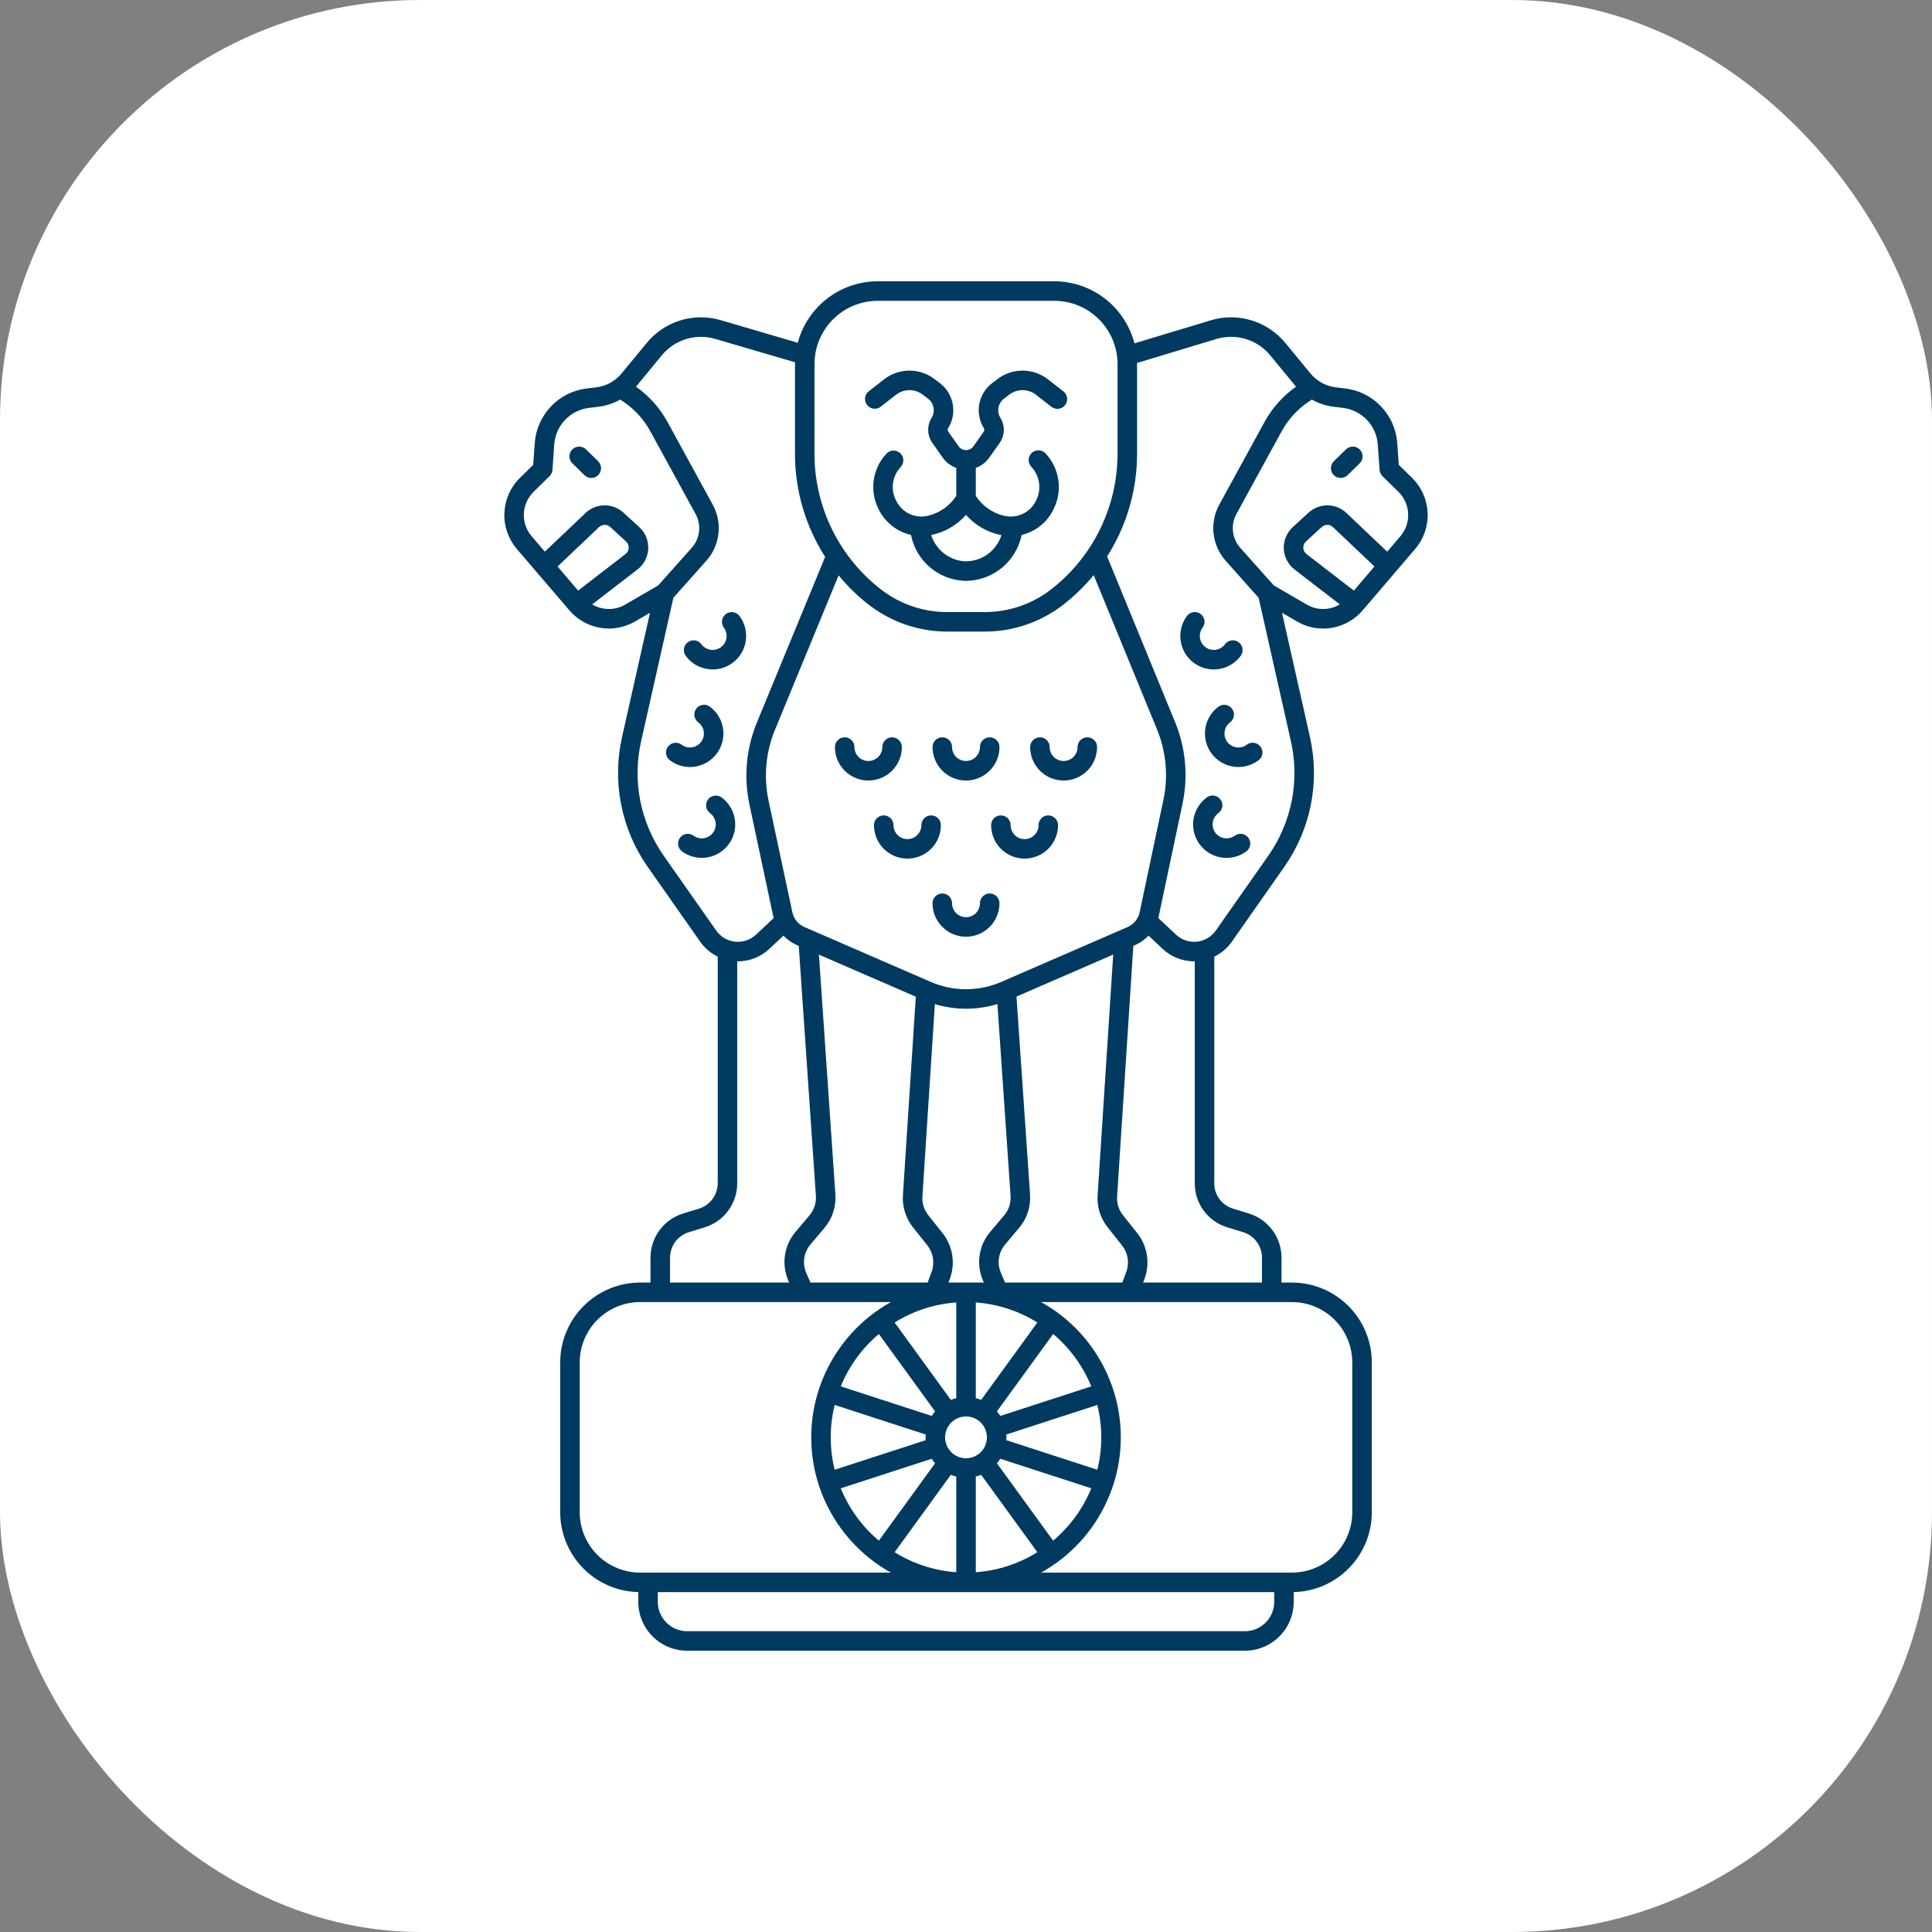 <?xml version="1.0" encoding="UTF-8"?> <svg xmlns="http://www.w3.org/2000/svg" width="46" height="46" viewBox="0 0 46 46" fill="none"><rect x="0" y="0" width="46" height="46" fill="#808080" stroke="none"/> <rect width="46" height="46" rx="10" fill="white"></rect> <path d="M20.967 9.685L21.332 9.4C21.423 9.329 21.535 9.29 21.65 9.289C21.765 9.288 21.877 9.326 21.969 9.395L22.094 9.49C22.163 9.542 22.21 9.618 22.226 9.703C22.242 9.788 22.226 9.876 22.18 9.95C22.125 10.041 22.097 10.145 22.1 10.252C22.104 10.358 22.138 10.46 22.2 10.547L22.444 10.894C22.524 11.007 22.637 11.093 22.768 11.141V11.807C22.61 12.049 22.365 12.219 22.084 12.283C22.063 12.287 22.042 12.29 22.021 12.293C21.883 12.311 21.743 12.285 21.62 12.219C21.498 12.153 21.4 12.05 21.339 11.925C21.27 11.796 21.243 11.65 21.262 11.505C21.281 11.361 21.345 11.226 21.445 11.12C21.466 11.097 21.482 11.071 21.493 11.042C21.504 11.014 21.509 10.983 21.508 10.953C21.507 10.922 21.5 10.892 21.487 10.864C21.474 10.836 21.456 10.811 21.434 10.79C21.412 10.769 21.385 10.753 21.357 10.742C21.328 10.732 21.297 10.727 21.267 10.728C21.236 10.729 21.206 10.736 21.178 10.749C21.15 10.762 21.125 10.78 21.105 10.803C20.94 10.979 20.834 11.202 20.802 11.441C20.77 11.68 20.813 11.923 20.925 12.137C21.001 12.287 21.108 12.418 21.241 12.522C21.373 12.626 21.526 12.698 21.69 12.736C21.748 13.029 21.901 13.296 22.125 13.493C22.35 13.691 22.634 13.808 22.932 13.828C22.957 13.829 22.981 13.83 23.005 13.83C23.317 13.826 23.618 13.715 23.858 13.516C24.098 13.317 24.263 13.041 24.325 12.736C24.487 12.698 24.639 12.625 24.769 12.521C24.899 12.418 25.005 12.286 25.078 12.137C25.19 11.921 25.233 11.676 25.199 11.435C25.166 11.195 25.058 10.97 24.892 10.793C24.849 10.749 24.791 10.723 24.73 10.722C24.669 10.72 24.61 10.742 24.565 10.784C24.52 10.826 24.494 10.883 24.491 10.944C24.489 11.006 24.511 11.065 24.552 11.111C24.654 11.217 24.719 11.354 24.739 11.5C24.759 11.646 24.733 11.796 24.664 11.926C24.603 12.051 24.505 12.153 24.383 12.219C24.261 12.285 24.121 12.311 23.984 12.293C23.961 12.29 23.939 12.287 23.916 12.283C23.635 12.219 23.39 12.049 23.233 11.807V11.141C23.363 11.093 23.476 11.007 23.556 10.894L23.801 10.547C23.862 10.46 23.896 10.358 23.9 10.252C23.903 10.145 23.875 10.04 23.82 9.95C23.774 9.876 23.758 9.788 23.774 9.703C23.79 9.618 23.837 9.542 23.906 9.49L24.031 9.395C24.123 9.326 24.235 9.288 24.35 9.289C24.466 9.29 24.577 9.329 24.668 9.4L25.033 9.685C25.082 9.723 25.143 9.74 25.205 9.733C25.266 9.725 25.322 9.694 25.359 9.645C25.397 9.597 25.415 9.535 25.407 9.474C25.399 9.413 25.368 9.357 25.319 9.319L24.954 9.034C24.783 8.9 24.572 8.826 24.354 8.824C24.136 8.823 23.924 8.893 23.75 9.025L23.625 9.12C23.464 9.241 23.354 9.419 23.317 9.617C23.279 9.816 23.318 10.021 23.424 10.193C23.432 10.206 23.436 10.221 23.435 10.237C23.435 10.252 23.43 10.267 23.421 10.279L23.177 10.626C23.157 10.654 23.13 10.677 23.099 10.693C23.069 10.709 23.035 10.717 23 10.717C22.966 10.717 22.931 10.709 22.901 10.693C22.87 10.677 22.844 10.654 22.824 10.626L22.579 10.279C22.571 10.267 22.566 10.252 22.565 10.237C22.565 10.221 22.569 10.206 22.577 10.193C22.683 10.021 22.721 9.816 22.683 9.617C22.646 9.419 22.536 9.241 22.375 9.12L22.25 9.025C22.077 8.893 21.864 8.823 21.647 8.824C21.429 8.826 21.218 8.9 21.046 9.034L20.681 9.319C20.634 9.358 20.604 9.413 20.597 9.473C20.59 9.534 20.607 9.595 20.645 9.642C20.682 9.69 20.737 9.722 20.797 9.73C20.857 9.738 20.919 9.722 20.967 9.685ZM23 12.26C23.217 12.505 23.507 12.673 23.828 12.739C23.833 12.74 23.838 12.74 23.843 12.741C23.785 12.928 23.666 13.09 23.506 13.203C23.346 13.315 23.153 13.372 22.958 13.364C22.779 13.35 22.609 13.283 22.469 13.171C22.329 13.06 22.225 12.91 22.171 12.739L22.173 12.739C22.493 12.673 22.783 12.505 23 12.26ZM17.352 20.1C17.476 19.93 17.528 19.717 17.496 19.508C17.464 19.299 17.351 19.112 17.181 18.986C17.131 18.95 17.069 18.935 17.008 18.945C16.947 18.954 16.893 18.987 16.856 19.037C16.82 19.086 16.805 19.148 16.814 19.209C16.823 19.27 16.856 19.325 16.906 19.361C16.977 19.413 17.024 19.491 17.037 19.579C17.051 19.666 17.029 19.754 16.977 19.825C16.925 19.896 16.847 19.944 16.76 19.957C16.672 19.971 16.584 19.949 16.513 19.897C16.463 19.861 16.401 19.846 16.341 19.856C16.28 19.865 16.226 19.898 16.189 19.948C16.153 19.997 16.138 20.059 16.147 20.119C16.156 20.18 16.189 20.235 16.238 20.271C16.408 20.396 16.621 20.448 16.83 20.416C17.039 20.384 17.226 20.271 17.352 20.1ZM16.851 15.93C16.89 15.936 16.93 15.939 16.97 15.939C17.117 15.939 17.262 15.898 17.387 15.82C17.512 15.742 17.614 15.632 17.68 15.5C17.746 15.368 17.775 15.22 17.762 15.073C17.749 14.927 17.696 14.786 17.608 14.668C17.59 14.643 17.567 14.622 17.541 14.607C17.515 14.591 17.486 14.581 17.456 14.576C17.425 14.572 17.395 14.573 17.365 14.581C17.335 14.588 17.308 14.601 17.283 14.619C17.259 14.637 17.238 14.66 17.222 14.686C17.206 14.713 17.196 14.742 17.192 14.772C17.187 14.802 17.189 14.833 17.196 14.862C17.203 14.892 17.217 14.92 17.235 14.944C17.287 15.015 17.309 15.104 17.297 15.191C17.284 15.278 17.236 15.356 17.166 15.409C17.095 15.461 17.006 15.483 16.919 15.471C16.832 15.458 16.754 15.411 16.701 15.34C16.665 15.29 16.61 15.258 16.549 15.248C16.488 15.239 16.426 15.255 16.376 15.292C16.327 15.328 16.294 15.383 16.285 15.444C16.276 15.505 16.291 15.567 16.328 15.617C16.39 15.701 16.468 15.772 16.558 15.826C16.648 15.88 16.747 15.915 16.851 15.93ZM17.065 17.943C17.192 17.773 17.246 17.561 17.216 17.352C17.186 17.142 17.074 16.954 16.904 16.827C16.88 16.809 16.852 16.795 16.822 16.787C16.793 16.78 16.762 16.778 16.732 16.782C16.701 16.786 16.672 16.797 16.645 16.812C16.619 16.828 16.596 16.848 16.578 16.873C16.559 16.898 16.546 16.925 16.538 16.955C16.531 16.985 16.529 17.016 16.534 17.046C16.538 17.077 16.549 17.106 16.565 17.132C16.58 17.158 16.601 17.181 16.626 17.199C16.661 17.226 16.69 17.258 16.712 17.296C16.735 17.333 16.75 17.375 16.756 17.418C16.762 17.461 16.759 17.505 16.749 17.547C16.738 17.59 16.719 17.629 16.693 17.664C16.667 17.699 16.634 17.729 16.596 17.751C16.559 17.773 16.517 17.788 16.474 17.794C16.431 17.8 16.387 17.798 16.345 17.787C16.303 17.776 16.263 17.757 16.228 17.731C16.179 17.694 16.117 17.678 16.056 17.687C15.995 17.696 15.94 17.729 15.903 17.778C15.866 17.827 15.85 17.889 15.859 17.95C15.868 18.011 15.9 18.066 15.95 18.103C16.119 18.23 16.331 18.284 16.541 18.254C16.75 18.224 16.938 18.112 17.065 17.943ZM29.401 19.897C29.366 19.922 29.326 19.941 29.283 19.951C29.241 19.962 29.197 19.964 29.154 19.957C29.111 19.951 29.069 19.936 29.032 19.913C28.995 19.89 28.962 19.861 28.936 19.825C28.911 19.79 28.892 19.75 28.882 19.708C28.871 19.666 28.869 19.622 28.876 19.579C28.883 19.535 28.898 19.494 28.92 19.457C28.943 19.419 28.973 19.387 29.008 19.361C29.033 19.343 29.054 19.321 29.07 19.294C29.086 19.268 29.096 19.239 29.101 19.209C29.106 19.179 29.105 19.148 29.098 19.118C29.09 19.088 29.077 19.06 29.059 19.035C29.041 19.011 29.018 18.99 28.992 18.974C28.965 18.958 28.936 18.947 28.906 18.943C28.876 18.938 28.845 18.94 28.815 18.947C28.785 18.955 28.757 18.968 28.733 18.987C28.606 19.08 28.509 19.209 28.455 19.357C28.401 19.505 28.393 19.666 28.43 19.819C28.468 19.972 28.55 20.11 28.666 20.217C28.782 20.323 28.927 20.393 29.083 20.417C29.124 20.423 29.165 20.426 29.206 20.426C29.375 20.426 29.54 20.372 29.676 20.271C29.724 20.235 29.757 20.18 29.766 20.12C29.775 20.059 29.76 19.997 29.724 19.948C29.687 19.899 29.633 19.866 29.573 19.856C29.512 19.846 29.45 19.861 29.401 19.897ZM23 18.584C23.211 18.584 23.414 18.5 23.563 18.35C23.713 18.201 23.797 17.998 23.797 17.787C23.797 17.726 23.773 17.666 23.729 17.623C23.685 17.579 23.626 17.555 23.565 17.555C23.503 17.555 23.444 17.579 23.4 17.623C23.357 17.666 23.332 17.726 23.332 17.787C23.332 17.875 23.297 17.96 23.235 18.022C23.173 18.084 23.088 18.119 23 18.119C22.912 18.119 22.828 18.084 22.765 18.022C22.703 17.96 22.668 17.875 22.668 17.787C22.668 17.726 22.644 17.666 22.6 17.623C22.556 17.579 22.497 17.555 22.436 17.555C22.374 17.555 22.315 17.579 22.271 17.623C22.228 17.666 22.203 17.726 22.203 17.787C22.203 17.998 22.288 18.201 22.437 18.35C22.586 18.5 22.789 18.584 23 18.584ZM29.685 17.731C29.615 17.784 29.526 17.806 29.439 17.794C29.352 17.781 29.273 17.735 29.22 17.664C29.168 17.594 29.145 17.505 29.158 17.418C29.17 17.331 29.217 17.252 29.287 17.199C29.337 17.162 29.369 17.107 29.378 17.046C29.387 16.985 29.371 16.923 29.334 16.874C29.297 16.825 29.242 16.792 29.181 16.783C29.12 16.774 29.058 16.79 29.009 16.827C28.925 16.89 28.854 16.968 28.801 17.058C28.747 17.148 28.712 17.248 28.697 17.352C28.683 17.455 28.688 17.561 28.714 17.662C28.74 17.764 28.785 17.859 28.848 17.943C28.975 18.112 29.163 18.224 29.373 18.254C29.476 18.269 29.582 18.263 29.683 18.237C29.785 18.212 29.88 18.166 29.964 18.103C29.988 18.085 30.009 18.062 30.025 18.036C30.041 18.01 30.051 17.98 30.056 17.95C30.06 17.92 30.059 17.889 30.051 17.859C30.044 17.829 30.03 17.802 30.012 17.777C29.994 17.752 29.97 17.732 29.944 17.716C29.918 17.701 29.888 17.69 29.858 17.686C29.828 17.682 29.797 17.683 29.767 17.691C29.737 17.699 29.71 17.712 29.685 17.731ZM31.503 14.966C31.682 14.966 31.859 14.927 32.021 14.852C32.184 14.777 32.328 14.668 32.444 14.532L33.696 13.069C33.9 12.83 34.005 12.523 33.991 12.21C33.978 11.896 33.846 11.6 33.623 11.38L33.304 11.067L33.268 10.551C33.245 10.223 33.108 9.914 32.881 9.676C32.655 9.438 32.352 9.287 32.026 9.249L31.816 9.224C31.574 9.196 31.352 9.076 31.197 8.887L30.602 8.164C30.392 7.91 30.112 7.723 29.797 7.627C29.481 7.531 29.144 7.531 28.829 7.626L27.011 8.175C26.901 7.753 26.654 7.378 26.309 7.111C25.964 6.843 25.54 6.698 25.103 6.697H20.898C20.463 6.698 20.042 6.842 19.698 7.106C19.354 7.371 19.106 7.741 18.994 8.161L17.171 7.626C16.856 7.531 16.519 7.531 16.203 7.627C15.888 7.723 15.608 7.91 15.399 8.165L14.803 8.887C14.649 9.076 14.427 9.196 14.184 9.224L13.974 9.249C13.648 9.287 13.346 9.438 13.119 9.676C12.892 9.914 12.755 10.223 12.732 10.55L12.696 11.067L12.378 11.38C12.154 11.6 12.023 11.896 12.009 12.21C11.995 12.523 12.101 12.83 12.304 13.069L13.556 14.531C13.744 14.752 14.004 14.899 14.29 14.948C14.575 14.997 14.869 14.943 15.12 14.797L15.476 14.59L14.81 17.551C14.691 18.08 14.684 18.628 14.79 19.159C14.895 19.691 15.11 20.195 15.421 20.639L16.673 22.424C16.779 22.575 16.922 22.696 17.089 22.777V28.167C17.089 28.305 17.045 28.438 16.963 28.549C16.882 28.659 16.766 28.74 16.635 28.78L16.271 28.891C16.044 28.959 15.845 29.099 15.704 29.29C15.563 29.48 15.487 29.711 15.488 29.948V30.537H15.239C14.735 30.538 14.252 30.738 13.896 31.095C13.539 31.451 13.339 31.934 13.338 32.439V36.007C13.339 36.504 13.534 36.98 13.881 37.335C14.228 37.691 14.701 37.896 15.197 37.907V38.141C15.198 38.449 15.32 38.744 15.538 38.962C15.756 39.18 16.051 39.302 16.36 39.303H29.641C29.949 39.302 30.244 39.18 30.462 38.962C30.68 38.744 30.802 38.449 30.803 38.141V37.907C31.299 37.896 31.772 37.691 32.119 37.335C32.467 36.98 32.662 36.504 32.662 36.007V32.439C32.662 31.934 32.461 31.451 32.105 31.095C31.748 30.738 31.265 30.538 30.761 30.537H30.512V29.948C30.513 29.711 30.437 29.48 30.296 29.29C30.155 29.099 29.956 28.959 29.729 28.891L29.358 28.777C29.229 28.738 29.115 28.659 29.035 28.55C28.954 28.441 28.911 28.309 28.912 28.174V22.777C29.078 22.696 29.221 22.575 29.328 22.424L30.579 20.639C30.89 20.195 31.106 19.691 31.211 19.159C31.316 18.628 31.309 18.08 31.19 17.551L30.524 14.59L30.881 14.797C31.069 14.907 31.284 14.966 31.503 14.966ZM32.235 14.062L31.106 13.191C31.084 13.173 31.065 13.151 31.052 13.126C31.039 13.101 31.032 13.073 31.031 13.045C31.029 13.017 31.034 12.989 31.045 12.962C31.056 12.936 31.073 12.913 31.093 12.894L31.471 12.547C31.508 12.514 31.555 12.496 31.604 12.496C31.653 12.497 31.701 12.516 31.736 12.549L32.725 13.488L32.235 14.062ZM19.393 8.667C19.393 8.268 19.552 7.886 19.834 7.603C20.116 7.321 20.498 7.163 20.898 7.162H25.103C25.502 7.163 25.884 7.321 26.166 7.603C26.449 7.886 26.607 8.268 26.608 8.667V10.816C26.606 11.442 26.46 12.059 26.182 12.62C25.904 13.181 25.501 13.671 25.003 14.051C24.557 14.389 24.013 14.572 23.453 14.573H22.547C21.987 14.572 21.443 14.389 20.997 14.051C20.5 13.671 20.096 13.181 19.818 12.62C19.54 12.059 19.394 11.442 19.392 10.816L19.393 8.667ZM26.374 29.224L26.715 29.652C26.784 29.74 26.83 29.844 26.848 29.954C26.866 30.064 26.855 30.178 26.816 30.283L26.722 30.537H23.931L23.831 30.306C23.783 30.195 23.767 30.073 23.785 29.954C23.803 29.834 23.854 29.722 23.932 29.63L24.264 29.236C24.452 29.015 24.546 28.729 24.525 28.44L24.202 23.728L26.505 22.728L26.134 28.458C26.116 28.734 26.201 29.008 26.374 29.224ZM19.89 28.44L19.498 22.729L21.805 23.731L21.498 28.458C21.48 28.734 21.566 29.008 21.739 29.224L22.08 29.652C22.149 29.74 22.195 29.844 22.213 29.954C22.23 30.064 22.22 30.178 22.181 30.283L22.087 30.537H19.296L19.196 30.306C19.148 30.195 19.132 30.073 19.15 29.954C19.168 29.834 19.219 29.722 19.297 29.63L19.629 29.236C19.817 29.015 19.91 28.729 19.89 28.44L19.89 28.44ZM23.404 30.49L23.425 30.537H22.583L22.617 30.444C22.683 30.264 22.702 30.07 22.671 29.88C22.641 29.691 22.562 29.513 22.444 29.362L22.103 28.934C22.002 28.808 21.952 28.649 21.962 28.488L22.259 23.908C22.745 24.054 23.263 24.054 23.748 23.906L24.061 28.472C24.073 28.641 24.018 28.808 23.909 28.936L23.577 29.33C23.443 29.488 23.355 29.68 23.325 29.885C23.294 30.09 23.322 30.299 23.404 30.49ZM22.768 31.011V33.289C22.724 33.3 22.681 33.314 22.639 33.331L21.301 31.488C21.744 31.212 22.247 31.048 22.768 31.011ZM22.263 33.604C22.235 33.639 22.208 33.675 22.185 33.713L20.018 33.009C20.215 32.526 20.527 32.098 20.925 31.762L22.263 33.604ZM22.041 34.155C22.039 34.178 22.037 34.2 22.037 34.223C22.037 34.245 22.039 34.268 22.041 34.29L19.873 34.994C19.748 34.487 19.748 33.958 19.873 33.451L22.041 34.155ZM22.185 34.732C22.208 34.77 22.235 34.807 22.263 34.841L20.925 36.683C20.527 36.347 20.215 35.919 20.018 35.436L22.185 34.732ZM22.639 35.115C22.681 35.131 22.724 35.145 22.768 35.156V37.434C22.247 37.397 21.744 37.233 21.301 36.957L22.639 35.115ZM22.502 34.223C22.502 34.124 22.531 34.028 22.586 33.946C22.641 33.864 22.719 33.8 22.81 33.763C22.901 33.725 23.001 33.715 23.097 33.734C23.194 33.753 23.283 33.801 23.352 33.87C23.422 33.94 23.469 34.029 23.489 34.126C23.508 34.222 23.498 34.322 23.46 34.413C23.423 34.504 23.359 34.582 23.277 34.637C23.195 34.691 23.099 34.721 23 34.721C22.868 34.721 22.741 34.668 22.648 34.575C22.555 34.481 22.502 34.355 22.502 34.223ZM23.233 35.156C23.276 35.145 23.319 35.132 23.361 35.115L24.699 36.957C24.257 37.233 23.753 37.397 23.233 37.434V35.156ZM23.737 34.841C23.766 34.807 23.792 34.77 23.816 34.732L25.983 35.436C25.785 35.919 25.474 36.347 25.075 36.683L23.737 34.841ZM23.96 34.29C23.961 34.268 23.963 34.245 23.963 34.223C23.963 34.2 23.961 34.178 23.96 34.155L26.127 33.451C26.252 33.958 26.252 34.487 26.127 34.994L23.96 34.29ZM23.816 33.713C23.792 33.675 23.766 33.639 23.737 33.604L25.075 31.762C25.474 32.098 25.785 32.526 25.983 33.009L23.816 33.713ZM23.361 33.331C23.319 33.314 23.276 33.3 23.233 33.289V31.011C23.753 31.048 24.256 31.212 24.699 31.488L23.361 33.331ZM23.839 23.379C23.574 23.494 23.288 23.553 23 23.553C22.712 23.553 22.426 23.494 22.162 23.379L19.154 22.073C19.081 22.041 19.017 21.993 18.967 21.932C18.917 21.871 18.883 21.799 18.866 21.722L18.299 19.064C18.178 18.495 18.232 17.903 18.456 17.366L19.967 13.7C20.188 13.969 20.439 14.211 20.715 14.421C21.243 14.82 21.886 15.037 22.547 15.038H23.453C24.115 15.037 24.758 14.82 25.285 14.421C25.564 14.209 25.817 13.964 26.04 13.693L27.542 17.352C27.765 17.888 27.821 18.479 27.7 19.047L27.134 21.722C27.117 21.799 27.083 21.871 27.033 21.932C26.983 21.993 26.919 22.042 26.846 22.073L23.839 23.379ZM13.275 13.488L14.264 12.549C14.3 12.516 14.347 12.497 14.396 12.496C14.445 12.496 14.493 12.514 14.529 12.547L14.907 12.894C14.928 12.913 14.944 12.936 14.955 12.963C14.966 12.989 14.971 13.017 14.97 13.045C14.968 13.073 14.961 13.101 14.948 13.126C14.935 13.151 14.917 13.173 14.894 13.191L13.765 14.062L13.275 13.488ZM14.886 14.395C14.767 14.465 14.63 14.501 14.492 14.5C14.354 14.499 14.219 14.461 14.1 14.39L15.178 13.559C15.254 13.5 15.317 13.425 15.361 13.34C15.405 13.255 15.43 13.161 15.434 13.065C15.438 12.969 15.421 12.873 15.384 12.784C15.348 12.696 15.292 12.616 15.221 12.551L14.843 12.205C14.72 12.092 14.559 12.031 14.392 12.032C14.225 12.034 14.065 12.098 13.944 12.212L12.972 13.134L12.657 12.766C12.53 12.617 12.464 12.425 12.473 12.23C12.482 12.034 12.564 11.849 12.703 11.711L13.085 11.337C13.125 11.297 13.15 11.244 13.154 11.187L13.196 10.583C13.212 10.363 13.303 10.156 13.455 9.997C13.607 9.838 13.81 9.736 14.028 9.711L14.238 9.686C14.424 9.664 14.603 9.606 14.766 9.514L14.8 9.536C15.085 9.718 15.32 9.969 15.482 10.265L16.562 12.239C16.632 12.366 16.66 12.511 16.644 12.655C16.627 12.799 16.567 12.934 16.471 13.042L15.672 13.938L14.886 14.395ZM17.053 22.157L15.801 20.372C15.527 19.981 15.338 19.537 15.245 19.069C15.153 18.601 15.159 18.119 15.264 17.653L16.033 14.232L16.818 13.351C16.978 13.171 17.078 12.947 17.105 12.708C17.133 12.469 17.085 12.227 16.97 12.016L15.89 10.042C15.707 9.71 15.451 9.424 15.141 9.206C15.148 9.198 15.155 9.191 15.162 9.183L15.757 8.46C15.909 8.276 16.111 8.141 16.34 8.072C16.568 8.003 16.811 8.003 17.039 8.072L18.929 8.626C18.928 8.64 18.928 8.653 18.928 8.667V10.816C18.93 11.682 19.179 12.53 19.646 13.259L18.027 17.189C17.767 17.812 17.703 18.5 17.845 19.161L18.411 21.819C18.414 21.832 18.419 21.845 18.422 21.858L17.998 22.255C17.933 22.316 17.854 22.363 17.769 22.391C17.684 22.42 17.593 22.43 17.503 22.421C17.414 22.412 17.327 22.383 17.25 22.338C17.172 22.292 17.105 22.23 17.053 22.157ZM15.953 29.948C15.953 29.811 15.997 29.677 16.078 29.566C16.16 29.456 16.276 29.375 16.407 29.336L16.771 29.224C16.998 29.156 17.197 29.016 17.338 28.826C17.479 28.635 17.554 28.404 17.553 28.167V22.888C17.559 22.888 17.564 22.889 17.569 22.889C17.846 22.889 18.113 22.784 18.316 22.594L18.654 22.277C18.743 22.372 18.85 22.447 18.968 22.499L19.018 22.521L19.426 28.472C19.438 28.641 19.383 28.807 19.274 28.936L18.942 29.33C18.808 29.488 18.72 29.68 18.69 29.885C18.659 30.09 18.687 30.299 18.769 30.49L18.79 30.537H15.953V29.948ZM15.239 37.443C14.859 37.443 14.493 37.291 14.224 37.022C13.955 36.753 13.803 36.388 13.803 36.007V32.439C13.803 32.058 13.955 31.692 14.224 31.423C14.493 31.154 14.859 31.002 15.239 31.002H21.212C21.088 31.071 20.968 31.147 20.853 31.23C20.847 31.233 20.84 31.236 20.834 31.241C20.829 31.244 20.825 31.249 20.821 31.253C20.2 31.709 19.737 32.349 19.497 33.081C19.496 33.082 19.496 33.083 19.495 33.084C19.495 33.084 19.495 33.085 19.495 33.086C19.255 33.825 19.255 34.621 19.495 35.359C19.495 35.36 19.495 35.361 19.495 35.362C19.496 35.363 19.496 35.364 19.497 35.365C19.737 36.097 20.2 36.736 20.821 37.192C20.825 37.196 20.829 37.201 20.834 37.204C20.842 37.21 20.85 37.215 20.859 37.219C20.972 37.301 21.09 37.375 21.212 37.443H15.239ZM30.338 38.141C30.338 38.325 30.264 38.503 30.134 38.633C30.003 38.764 29.826 38.838 29.641 38.838H16.36C16.175 38.838 15.997 38.764 15.867 38.633C15.736 38.503 15.662 38.325 15.662 38.141V37.908H30.338V38.141ZM30.761 31.002C31.142 31.002 31.507 31.154 31.776 31.423C32.045 31.692 32.197 32.058 32.197 32.439V36.007C32.197 36.388 32.045 36.753 31.776 37.022C31.507 37.291 31.142 37.443 30.761 37.443H24.789C24.91 37.375 25.028 37.301 25.142 37.219C25.15 37.215 25.158 37.21 25.166 37.204C25.171 37.201 25.175 37.196 25.18 37.192C25.8 36.736 26.263 36.097 26.503 35.365C26.504 35.364 26.505 35.363 26.505 35.362C26.505 35.361 26.505 35.36 26.506 35.359C26.746 34.621 26.746 33.825 26.506 33.086C26.505 33.085 26.505 33.084 26.505 33.084C26.505 33.083 26.504 33.082 26.504 33.081C26.264 32.349 25.801 31.709 25.18 31.253C25.175 31.249 25.171 31.244 25.166 31.241C25.16 31.236 25.153 31.233 25.147 31.23C25.032 31.147 24.912 31.071 24.788 31.002H30.761ZM29.222 29.222L29.593 29.336C29.725 29.375 29.84 29.456 29.922 29.567C30.004 29.677 30.048 29.811 30.047 29.948V30.537H27.218L27.252 30.444C27.318 30.264 27.337 30.07 27.306 29.88C27.276 29.691 27.198 29.513 27.079 29.362L26.738 28.934C26.637 28.808 26.587 28.649 26.598 28.488L26.984 22.52L27.031 22.499C27.15 22.447 27.257 22.372 27.346 22.277L27.684 22.594C27.887 22.784 28.154 22.889 28.432 22.889C28.437 22.889 28.442 22.888 28.447 22.888V28.174C28.446 28.409 28.521 28.638 28.66 28.827C28.8 29.015 28.997 29.154 29.222 29.222ZM30.737 17.653C30.841 18.119 30.848 18.601 30.755 19.069C30.662 19.537 30.473 19.981 30.199 20.372L28.947 22.157C28.895 22.23 28.828 22.292 28.751 22.337C28.673 22.383 28.587 22.412 28.497 22.421C28.407 22.43 28.317 22.42 28.231 22.391C28.146 22.363 28.068 22.316 28.002 22.255L27.578 21.857C27.581 21.844 27.586 21.831 27.588 21.818L28.154 19.143C28.295 18.483 28.231 17.797 27.971 17.175L26.36 13.249C26.823 12.522 27.071 11.678 27.073 10.816V8.667C27.073 8.659 27.072 8.651 27.072 8.642L28.962 8.071C29.191 8.003 29.434 8.003 29.662 8.072C29.889 8.141 30.092 8.276 30.243 8.46L30.838 9.183C30.845 9.191 30.853 9.198 30.86 9.206C30.549 9.424 30.293 9.71 30.11 10.042L29.03 12.016C28.915 12.227 28.868 12.469 28.895 12.707C28.922 12.947 29.023 13.171 29.182 13.351L29.967 14.232L30.737 17.653ZM30.328 13.938L29.529 13.042C29.433 12.934 29.373 12.799 29.357 12.655C29.34 12.511 29.369 12.366 29.438 12.239L30.518 10.265C30.681 9.969 30.915 9.718 31.2 9.536L31.235 9.514C31.397 9.606 31.577 9.664 31.762 9.686L31.972 9.711C32.19 9.736 32.393 9.838 32.545 9.997C32.697 10.156 32.789 10.364 32.804 10.583L32.847 11.187C32.851 11.244 32.875 11.297 32.916 11.337L33.297 11.711C33.437 11.849 33.519 12.034 33.527 12.23C33.536 12.426 33.47 12.617 33.343 12.767L33.028 13.135L32.056 12.212C31.935 12.098 31.775 12.034 31.608 12.032C31.441 12.031 31.28 12.092 31.157 12.205L30.779 12.551C30.709 12.616 30.653 12.696 30.616 12.784C30.579 12.873 30.562 12.969 30.566 13.065C30.57 13.161 30.595 13.255 30.64 13.34C30.684 13.425 30.746 13.5 30.822 13.559L31.9 14.39C31.782 14.461 31.646 14.499 31.508 14.5C31.37 14.501 31.234 14.465 31.114 14.395L30.328 13.938ZM31.922 11.38C31.983 11.38 32.041 11.356 32.084 11.314L32.371 11.034C32.393 11.013 32.411 10.988 32.423 10.959C32.436 10.931 32.442 10.901 32.443 10.87C32.444 10.839 32.438 10.809 32.427 10.78C32.415 10.752 32.398 10.726 32.377 10.704C32.355 10.681 32.33 10.664 32.301 10.652C32.273 10.64 32.243 10.634 32.212 10.633C32.181 10.633 32.151 10.639 32.122 10.651C32.094 10.662 32.068 10.68 32.046 10.701L31.759 10.981C31.726 11.014 31.704 11.055 31.694 11.1C31.685 11.145 31.689 11.193 31.706 11.235C31.724 11.278 31.754 11.315 31.792 11.341C31.83 11.366 31.876 11.38 31.922 11.38ZM28.898 15.939C28.938 15.939 28.977 15.936 29.016 15.93C29.12 15.915 29.22 15.88 29.309 15.826C29.399 15.772 29.477 15.701 29.54 15.617C29.558 15.592 29.571 15.564 29.579 15.535C29.586 15.505 29.588 15.474 29.584 15.444C29.579 15.414 29.569 15.384 29.553 15.358C29.537 15.332 29.517 15.309 29.492 15.291C29.467 15.272 29.439 15.259 29.41 15.252C29.38 15.244 29.349 15.243 29.319 15.248C29.289 15.252 29.259 15.263 29.233 15.278C29.207 15.294 29.184 15.315 29.166 15.34C29.14 15.375 29.108 15.405 29.07 15.427C29.033 15.449 28.991 15.464 28.948 15.471C28.905 15.477 28.861 15.475 28.819 15.464C28.776 15.454 28.737 15.435 28.702 15.409C28.667 15.383 28.637 15.35 28.615 15.313C28.592 15.275 28.577 15.234 28.571 15.191C28.565 15.148 28.567 15.104 28.577 15.061C28.588 15.019 28.607 14.979 28.633 14.944C28.651 14.92 28.664 14.892 28.672 14.862C28.68 14.833 28.681 14.802 28.677 14.771C28.672 14.741 28.662 14.712 28.646 14.686C28.631 14.659 28.61 14.636 28.585 14.618C28.561 14.6 28.533 14.587 28.503 14.579C28.473 14.572 28.442 14.57 28.412 14.575C28.382 14.58 28.353 14.59 28.326 14.606C28.3 14.622 28.277 14.643 28.259 14.668C28.172 14.786 28.118 14.927 28.106 15.073C28.093 15.22 28.121 15.368 28.187 15.5C28.253 15.632 28.355 15.742 28.48 15.82C28.606 15.898 28.75 15.939 28.898 15.939ZM22.17 19.414C22.108 19.414 22.049 19.439 22.006 19.482C21.962 19.526 21.938 19.585 21.938 19.646C21.938 19.735 21.903 19.819 21.84 19.881C21.778 19.944 21.694 19.979 21.606 19.979C21.518 19.979 21.433 19.944 21.371 19.881C21.309 19.819 21.274 19.735 21.274 19.646C21.274 19.585 21.249 19.526 21.206 19.482C21.162 19.439 21.103 19.414 21.041 19.414C20.98 19.414 20.92 19.439 20.877 19.482C20.833 19.526 20.809 19.585 20.809 19.646C20.809 19.858 20.893 20.061 21.042 20.21C21.192 20.359 21.394 20.443 21.606 20.443C21.817 20.443 22.02 20.359 22.169 20.21C22.319 20.061 22.402 19.858 22.402 19.646C22.402 19.585 22.378 19.526 22.334 19.482C22.291 19.439 22.232 19.414 22.17 19.414ZM21.473 17.787C21.473 17.726 21.448 17.666 21.405 17.623C21.361 17.579 21.302 17.555 21.24 17.555C21.179 17.555 21.12 17.579 21.076 17.623C21.032 17.666 21.008 17.726 21.008 17.787C21.008 17.875 20.973 17.96 20.911 18.022C20.848 18.084 20.764 18.119 20.676 18.119C20.588 18.119 20.503 18.084 20.441 18.022C20.379 17.96 20.344 17.875 20.344 17.787C20.344 17.726 20.319 17.666 20.276 17.623C20.232 17.579 20.173 17.555 20.111 17.555C20.05 17.555 19.991 17.579 19.947 17.623C19.904 17.666 19.879 17.726 19.879 17.787C19.879 17.998 19.963 18.201 20.113 18.351C20.262 18.5 20.465 18.584 20.676 18.584C20.887 18.584 21.09 18.5 21.239 18.351C21.389 18.201 21.473 17.998 21.473 17.787ZM23.565 21.273C23.503 21.273 23.444 21.298 23.4 21.341C23.357 21.385 23.332 21.444 23.332 21.506C23.332 21.594 23.297 21.678 23.235 21.741C23.173 21.803 23.088 21.838 23 21.838C22.912 21.838 22.828 21.803 22.765 21.741C22.703 21.678 22.668 21.594 22.668 21.506C22.668 21.444 22.644 21.385 22.6 21.341C22.556 21.298 22.497 21.273 22.436 21.273C22.374 21.273 22.315 21.298 22.271 21.341C22.228 21.385 22.203 21.444 22.203 21.506C22.203 21.717 22.287 21.92 22.437 22.069C22.586 22.219 22.789 22.303 23 22.303C23.212 22.303 23.414 22.219 23.564 22.069C23.713 21.92 23.797 21.717 23.797 21.506C23.797 21.444 23.773 21.385 23.729 21.341C23.685 21.298 23.626 21.273 23.565 21.273ZM13.954 10.701C13.932 10.68 13.906 10.662 13.878 10.651C13.85 10.639 13.819 10.633 13.788 10.633C13.758 10.634 13.727 10.64 13.699 10.652C13.671 10.664 13.645 10.681 13.623 10.704C13.602 10.726 13.585 10.752 13.574 10.78C13.562 10.809 13.557 10.839 13.557 10.87C13.558 10.901 13.565 10.931 13.577 10.959C13.589 10.988 13.607 11.013 13.63 11.034L13.916 11.314C13.938 11.335 13.964 11.352 13.992 11.363C14.021 11.375 14.051 11.38 14.081 11.38C14.112 11.38 14.142 11.373 14.17 11.361C14.198 11.349 14.223 11.332 14.245 11.31C14.266 11.288 14.283 11.262 14.294 11.234C14.306 11.206 14.311 11.175 14.311 11.145C14.31 11.114 14.304 11.084 14.292 11.056C14.28 11.028 14.263 11.003 14.241 10.981L13.954 10.701ZM24.959 19.414C24.898 19.414 24.838 19.439 24.795 19.482C24.751 19.526 24.727 19.585 24.727 19.646C24.727 19.735 24.692 19.819 24.63 19.881C24.567 19.944 24.483 19.979 24.395 19.979C24.307 19.979 24.222 19.944 24.16 19.881C24.098 19.819 24.063 19.735 24.063 19.646C24.063 19.585 24.038 19.526 23.995 19.482C23.951 19.439 23.892 19.414 23.83 19.414C23.769 19.414 23.709 19.439 23.666 19.482C23.622 19.526 23.598 19.585 23.598 19.646C23.598 19.858 23.682 20.061 23.831 20.21C23.981 20.359 24.183 20.443 24.395 20.443C24.606 20.443 24.809 20.359 24.958 20.21C25.108 20.061 25.192 19.858 25.192 19.646C25.192 19.585 25.167 19.526 25.123 19.482C25.08 19.439 25.021 19.414 24.959 19.414ZM25.889 17.555C25.827 17.555 25.768 17.579 25.724 17.623C25.681 17.666 25.656 17.726 25.656 17.787C25.656 17.875 25.621 17.96 25.559 18.022C25.497 18.084 25.412 18.119 25.324 18.119C25.236 18.119 25.152 18.084 25.09 18.022C25.027 17.96 24.992 17.875 24.992 17.787C24.992 17.726 24.968 17.666 24.924 17.623C24.881 17.579 24.822 17.555 24.76 17.555C24.698 17.555 24.639 17.579 24.596 17.623C24.552 17.666 24.527 17.726 24.527 17.787C24.527 17.998 24.611 18.201 24.761 18.351C24.91 18.5 25.113 18.584 25.324 18.584C25.536 18.584 25.738 18.5 25.888 18.351C26.037 18.201 26.121 17.998 26.121 17.787C26.121 17.726 26.097 17.666 26.053 17.623C26.01 17.579 25.951 17.555 25.889 17.555Z" fill="#003A60"></path> </svg> 